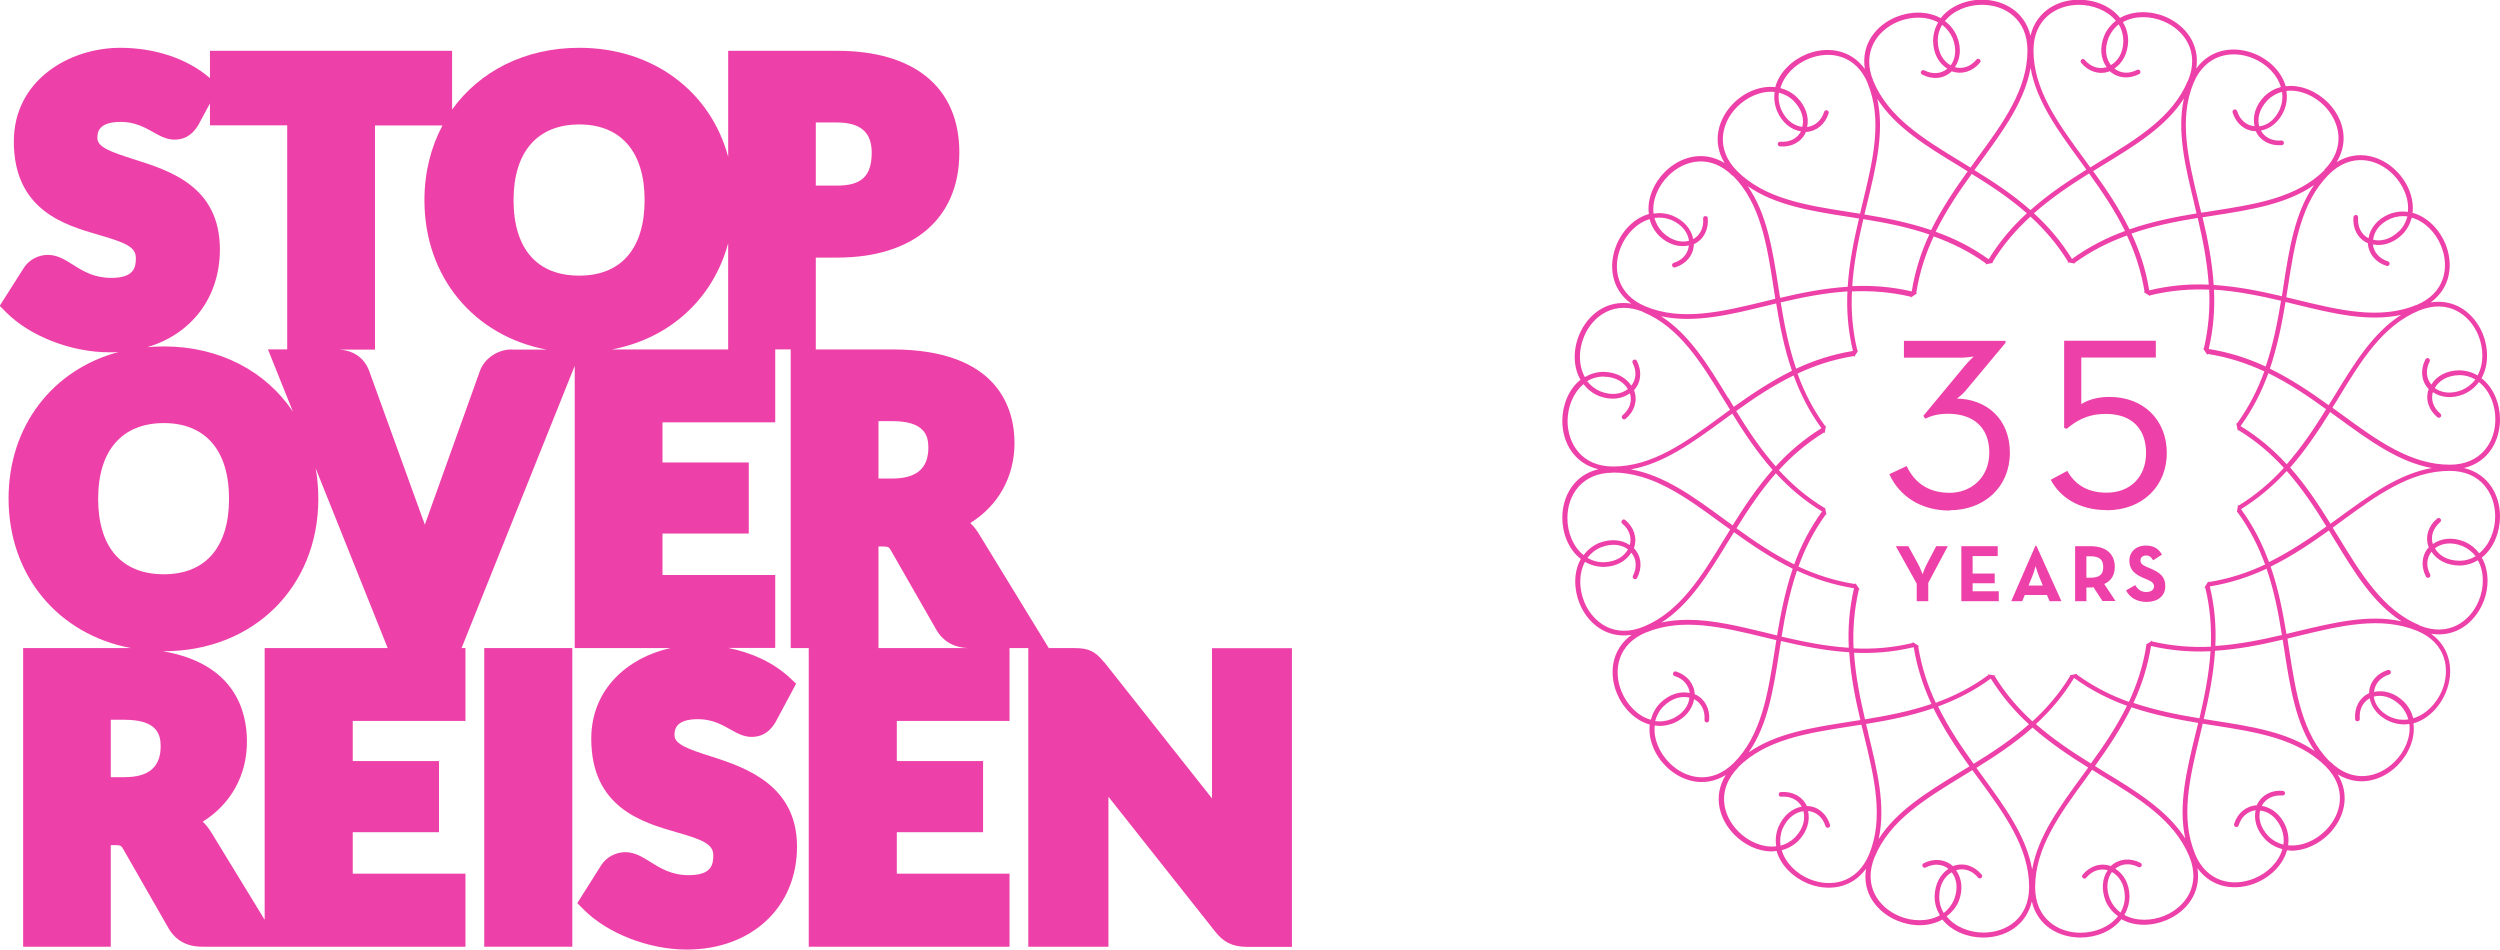 <?xml version="1.0" encoding="UTF-8"?>
<svg id="Ebene_2" xmlns="http://www.w3.org/2000/svg" viewBox="0 0 166.34 63.19">
  <defs>
    <style>
      .cls-1 {
        fill: #ed40a9;
      }
    </style>
  </defs>
  <g id="Ebene_1-2" data-name="Ebene_1">
    <g>
      <path class="cls-1" d="M163.81,25.95c-.79.31-1.42.16-1.81-.13.24-.43.75-.84,1.63-.86.41,0,.76.11,1.07.29-.22.29-.51.53-.89.7M164.95,25.43c.71.56,1.09,1.54,1.08,2.48,0,1.5-.95,3.01-3.03,3.01-2.61,0-4.85-1.63-7.21-3.36-.2-.14-.4-.29-.6-.43.12-.2.25-.4.37-.6,1.52-2.5,2.96-4.86,5.38-5.86,1.93-.8,3.37.24,3.95,1.62.36.86.39,1.9-.04,2.69-.35-.21-.76-.33-1.23-.34-.84.01-1.5.38-1.85.95-.35-.42-.39-.99-.11-1.54.04-.08,0-.17-.07-.21-.08-.04-.17,0-.21.07-.35.68-.29,1.42.18,1.94.01.01.03.02.04.03,0,0,0,.01-.01.02-.23.66-.01,1.37.58,1.86.07.06.17.05.22-.02.06-.07.05-.16-.02-.22-.47-.39-.64-.92-.5-1.43.54.37,1.28.45,2.05.14.44-.19.77-.47,1.02-.81M159.62,15.38c-.61.59-1.25.69-1.72.57.05-.49.37-1.06,1.18-1.41.38-.15.75-.19,1.1-.14-.09.35-.26.69-.55.98M160.78,20.29c-2.42,1-5.1.35-7.95-.34-.24-.06-.47-.12-.71-.17.04-.24.07-.47.11-.7.45-2.89.88-5.62,2.72-7.47,1.47-1.47,3.21-1.07,4.27-.01.66.66,1.09,1.6.99,2.5-.4-.06-.83-.02-1.27.16-.77.33-1.24.92-1.35,1.59-.48-.25-.74-.76-.69-1.38,0-.09-.06-.16-.14-.17-.08,0-.16.06-.17.14-.07.76.28,1.42.91,1.72.02,0,.04,0,.05.01,0,0,0,.01,0,.02.04.69.51,1.27,1.24,1.5.08.03.17-.02.2-.1.03-.08-.02-.17-.1-.2-.58-.18-.94-.6-1.01-1.13.64.14,1.36-.08,1.95-.65.34-.34.53-.73.64-1.13.87.25,1.6,1,1.95,1.88.57,1.39.28,3.15-1.65,3.94M154.66,11.32c-1.85,1.85-4.58,2.27-7.47,2.72-.24.04-.48.08-.73.11-.05-.23-.11-.46-.17-.69-.69-2.84-1.34-5.53-.34-7.94.8-1.92,2.56-2.21,3.94-1.65.87.35,1.62,1.07,1.87,1.92-.39.1-.77.3-1.11.63-.58.6-.79,1.33-.64,1.98-.54-.05-.98-.42-1.16-1.01-.03-.08-.11-.13-.2-.1-.08.03-.13.11-.1.2.23.73.8,1.21,1.5,1.24.02,0,.04,0,.05,0,0,0,0,.01,0,.02.3.63.96.97,1.72.91.09,0,.15-.08.14-.17,0-.09-.09-.15-.17-.14-.6.05-1.1-.2-1.36-.66.65-.12,1.22-.59,1.55-1.35.18-.45.21-.88.15-1.29.9-.11,1.86.32,2.52.99,1.05,1.07,1.46,2.8-.01,4.27M151.71,7.23c-.35.79-.9,1.12-1.39,1.18-.13-.47-.04-1.12.56-1.75.29-.29.62-.46.96-.55.05.36.02.74-.14,1.12M145.57,5.37c-1,2.42-3.36,3.85-5.86,5.38-.21.13-.42.26-.63.39-.14-.19-.28-.39-.42-.58-1.73-2.36-3.36-4.59-3.36-7.21,0-2.08,1.51-3.02,3.01-3.03.93,0,1.9.37,2.47,1.06-.32.25-.6.58-.78,1.01-.31.78-.23,1.53.17,2.08-.52.16-1.07-.02-1.46-.49-.05-.07-.15-.07-.22-.02-.07.06-.07.15-.02.22.49.59,1.2.81,1.86.58.02,0,.03-.02.05-.03,0,0,0,.01.01.02.52.46,1.26.53,1.94.18.08-.04.11-.13.07-.21-.04-.08-.14-.11-.21-.07-.54.28-1.09.24-1.51-.09.55-.36.9-1.01.92-1.84,0-.48-.14-.9-.35-1.25.79-.44,1.84-.42,2.71-.05,1.38.58,2.42,2.03,1.62,3.95M141.28,2.71c-.01.87-.41,1.38-.83,1.62-.3-.39-.47-1.02-.15-1.83.16-.37.39-.66.67-.88.19.31.3.67.31,1.09M135.11,4.53c.39,2.21,1.82,4.16,3.31,6.2.13.18.27.37.4.56-1.25.78-2.53,1.63-3.72,2.69-1.19-1.05-2.47-1.89-3.73-2.66.14-.19.28-.39.42-.58,1.49-2.05,2.92-3.99,3.31-6.2M134.9,3.34c0,2.62-1.63,4.85-3.36,7.21-.14.19-.29.4-.43.6-.2-.12-.4-.25-.6-.37-2.5-1.52-4.86-2.96-5.86-5.38-.8-1.92.24-3.37,1.62-3.95.86-.36,1.9-.39,2.69.04-.21.35-.33.76-.34,1.23.01.84.38,1.5.95,1.85-.42.35-.99.39-1.54.11-.08-.04-.17,0-.21.07-.04.08,0,.17.07.21.68.36,1.42.29,1.94-.18.01-.01.02-.03.03-.04,0,0,.01,0,.02.01.66.23,1.37.01,1.86-.58.06-.07.05-.17-.02-.22-.07-.06-.17-.05-.22.02-.39.47-.92.64-1.43.5.37-.54.45-1.28.14-2.05-.19-.44-.47-.77-.8-1.02.56-.71,1.53-1.08,2.46-1.08h.02c1.5,0,3.01.95,3.01,3.03M129.22,1.65c.29.22.53.51.7.89.31.79.16,1.42-.13,1.81-.43-.24-.84-.75-.86-1.63,0-.41.11-.76.29-1.07M124.27,5.56c1,2.42.35,5.1-.34,7.94-.06.24-.12.48-.17.72-.23-.04-.47-.08-.7-.11-2.89-.45-5.62-.88-7.47-2.72-1.47-1.47-1.07-3.21-.01-4.28.66-.66,1.61-1.09,2.5-.99-.06.4-.02.83.16,1.27.33.77.93,1.25,1.59,1.35-.25.48-.76.74-1.38.69-.09,0-.16.06-.17.14,0,.09.06.16.14.17.76.07,1.42-.28,1.72-.91,0-.02,0-.03.01-.05,0,0,.01,0,.02,0,.69-.04,1.27-.51,1.5-1.24.03-.08-.02-.17-.1-.2-.08-.03-.17.02-.2.1-.18.58-.6.94-1.13,1.01.14-.64-.08-1.36-.65-1.95-.34-.34-.73-.53-1.13-.64.25-.87,1-1.6,1.88-1.95,1.39-.57,3.15-.28,3.94,1.65M118.37,6.17c.35.09.69.26.98.55.59.61.69,1.25.57,1.72-.49-.05-1.06-.37-1.42-1.18-.15-.38-.19-.75-.14-1.1M111.2,14.63c.79.35,1.11.9,1.18,1.39-.47.13-1.12.04-1.75-.56-.28-.29-.46-.62-.55-.96.36-.05.74-.02,1.12.14M115.29,11.68c1.85,1.85,2.27,4.58,2.72,7.47.04.24.07.48.11.73-.23.05-.46.11-.69.17-2.84.69-5.53,1.34-7.94.34-1.92-.8-2.22-2.56-1.65-3.94.35-.87,1.07-1.62,1.92-1.87.1.4.3.77.63,1.11.6.58,1.33.79,1.98.64-.05.54-.42.98-1.01,1.16-.08.03-.13.11-.1.2.03.08.11.13.2.1.73-.23,1.21-.8,1.24-1.5,0-.02,0-.03,0-.05,0,0,.01,0,.02,0,.63-.3.97-.96.91-1.72,0-.09-.08-.15-.17-.14-.09,0-.15.08-.14.17.05.61-.2,1.1-.66,1.36-.12-.65-.59-1.22-1.35-1.55-.45-.18-.88-.21-1.29-.15-.11-.9.32-1.86.99-2.52,1.07-1.06,2.8-1.46,4.27.01M106.69,25.06c.87.01,1.38.41,1.62.83-.39.3-1.02.47-1.83.15-.37-.16-.66-.4-.88-.68.31-.19.67-.3,1.09-.31M109.34,20.77c2.41,1,3.85,3.36,5.38,5.86.13.21.26.42.39.63-.19.14-.39.28-.57.42-2.36,1.73-4.59,3.36-7.21,3.36-2.08,0-3.02-1.51-3.03-3.01,0-.94.37-1.9,1.06-2.47.25.32.58.6,1.01.78.78.31,1.53.22,2.08-.17.16.52-.01,1.06-.49,1.46-.07.06-.07.15-.02.22.06.06.16.08.22.02.59-.49.81-1.2.58-1.86,0-.02-.02-.03-.03-.05,0,0,.01,0,.02-.01.47-.52.53-1.26.18-1.94-.04-.08-.13-.11-.21-.07-.08.04-.11.13-.07.21.28.54.24,1.09-.09,1.51-.36-.55-1.01-.9-1.84-.92-.48,0-.89.14-1.25.35-.44-.79-.42-1.84-.05-2.71.58-1.38,2.03-2.42,3.95-1.62M106.51,36.42c.79-.31,1.42-.16,1.81.13-.24.43-.75.84-1.63.86-.41,0-.76-.11-1.07-.29.22-.29.51-.54.89-.7M107.31,31.44c2.62,0,4.85,1.63,7.21,3.36.19.14.4.29.6.43-.12.2-.25.41-.37.6-1.52,2.5-2.96,4.86-5.38,5.86-1.93.8-3.37-.24-3.95-1.62-.36-.86-.39-1.9.04-2.69.35.21.76.33,1.23.34.84-.01,1.5-.38,1.85-.95.35.42.39.99.11,1.54-.04.08,0,.17.07.21.08.04.17.01.21-.07.35-.68.29-1.42-.18-1.94-.01-.01-.03-.02-.04-.03,0,0,0-.01.01-.02.23-.66.01-1.37-.58-1.86-.07-.06-.17-.05-.22.02-.05.07-.05.17.02.22.47.39.64.92.5,1.43-.54-.37-1.28-.44-2.05-.14-.44.19-.77.47-1.02.81-.71-.56-1.09-1.54-1.08-2.48,0-1.5.95-3.01,3.03-3.01M110.69,46.99c.61-.59,1.25-.69,1.72-.57-.05.49-.37,1.06-1.18,1.42-.38.15-.75.19-1.1.14.09-.35.26-.69.55-.98M109.53,42.08c2.41-1,5.1-.35,7.94.34.24.06.48.12.72.17-.04.24-.07.47-.11.7-.45,2.89-.88,5.62-2.72,7.47-1.47,1.47-3.21,1.07-4.27.01-.67-.66-1.09-1.61-.99-2.5.11.01.21.03.32.03.31,0,.62-.06.95-.19.77-.33,1.24-.93,1.35-1.59.48.25.74.76.69,1.38,0,.09.06.16.14.17.09,0,.16-.06.17-.14.07-.76-.28-1.42-.91-1.72-.02,0-.04,0-.05-.01,0,0,0-.02,0-.02-.04-.69-.51-1.27-1.24-1.5-.08-.03-.17.02-.2.1-.03.08.02.17.1.2.58.18.94.6,1.01,1.13-.64-.14-1.36.08-1.95.65-.34.34-.53.73-.64,1.13-.87-.24-1.59-1-1.95-1.88-.57-1.39-.28-3.15,1.65-3.94M115.65,51.05c1.85-1.85,4.58-2.27,7.47-2.72.24-.04.48-.08.73-.11.05.23.11.46.17.69.69,2.84,1.34,5.53.34,7.94-.8,1.93-2.56,2.21-3.94,1.65-.87-.35-1.62-1.07-1.87-1.93.39-.1.77-.3,1.11-.63.58-.6.79-1.33.64-1.98.54.05.98.42,1.16,1.01.03.08.11.13.2.1.08-.03.13-.11.1-.2-.23-.73-.8-1.21-1.5-1.24-.02,0-.04,0-.05,0,0,0,0-.01,0-.02-.3-.63-.96-.97-1.72-.91-.09,0-.15.08-.14.17,0,.09.08.15.17.14.6-.05,1.1.2,1.36.66-.65.12-1.22.59-1.55,1.35-.18.45-.21.88-.15,1.29-.9.11-1.86-.32-2.52-.99-1.06-1.07-1.46-2.8.01-4.27M118.6,55.15c.35-.79.9-1.11,1.39-1.18.13.47.04,1.12-.56,1.75-.29.28-.62.46-.96.55-.05-.36-.02-.74.13-1.12M124.74,57.01c1-2.42,3.36-3.85,5.86-5.38.21-.12.42-.26.63-.39.14.19.28.39.42.57,1.73,2.36,3.36,4.6,3.36,7.21,0,2.08-1.51,3.02-3.01,3.03h-.02c-.94,0-1.91-.38-2.46-1.08.33-.25.61-.56.8-.99.31-.78.22-1.53-.17-2.08.52-.16,1.06.01,1.46.49.06.07.15.08.22.02.07-.06.07-.15.02-.22-.49-.59-1.2-.81-1.86-.58-.02,0-.03.02-.05.03,0,0,0-.01-.01-.02-.52-.46-1.26-.53-1.94-.18-.08.04-.11.13-.07.21.04.08.13.11.21.07.54-.28,1.1-.24,1.51.09-.55.36-.9,1.02-.92,1.84,0,.48.14.89.35,1.25-.79.44-1.84.42-2.71.05-1.38-.58-2.42-2.03-1.62-3.95M129.03,59.66c.01-.87.41-1.38.83-1.62.3.39.47,1.02.15,1.83-.16.37-.4.66-.68.88-.19-.31-.3-.67-.3-1.09M135.21,57.84c-.39-2.21-1.82-4.16-3.31-6.2-.13-.18-.27-.37-.4-.55,1.26-.78,2.55-1.63,3.74-2.68,1.18,1.03,2.46,1.89,3.7,2.66-.14.19-.28.39-.42.58-1.49,2.05-2.92,3.99-3.31,6.2M135.41,59.03c0-2.61,1.63-4.85,3.36-7.21.14-.19.29-.4.43-.6.2.12.4.25.6.37,2.5,1.52,4.86,2.96,5.86,5.38.8,1.92-.24,3.37-1.62,3.95-.86.36-1.9.39-2.69-.04.2-.35.33-.76.34-1.23-.01-.84-.38-1.5-.95-1.85.42-.35.99-.39,1.54-.11.08.04.17.01.21-.07.04-.08,0-.17-.07-.21-.68-.35-1.42-.28-1.94.18-.01.01-.02.03-.03.04,0,0-.01,0-.02-.01-.65-.23-1.37-.01-1.86.58-.06.07-.05.16.02.22.07.06.17.05.22-.02.39-.47.92-.64,1.43-.5-.37.54-.44,1.28-.14,2.05.19.44.48.76.82,1.01-.56.72-1.53,1.1-2.48,1.1h-.02c-1.5,0-3.01-.95-3.01-3.03M141.09,60.72c-.29-.22-.53-.51-.7-.89-.31-.79-.16-1.42.13-1.81.43.24.84.75.86,1.63,0,.41-.11.76-.29,1.07M146.05,56.81c-1-2.41-.35-5.1.34-7.94.06-.24.12-.48.17-.72.23.04.47.07.7.11,2.89.45,5.62.88,7.47,2.72,1.47,1.47,1.07,3.21.01,4.27-.66.67-1.6,1.09-2.5.99.06-.4.02-.83-.16-1.27-.33-.77-.92-1.24-1.59-1.35.25-.48.76-.74,1.38-.69.08,0,.16-.06.17-.14,0-.09-.06-.16-.14-.17-.76-.07-1.42.28-1.72.91,0,.02,0,.03-.01.05,0,0-.02,0-.02,0-.69.04-1.27.51-1.5,1.24-.03.08.02.17.1.2.08.03.17-.02.2-.1.18-.58.6-.94,1.13-1.01-.14.64.08,1.36.65,1.95.34.34.73.53,1.13.64-.25.87-1,1.6-1.88,1.95-1.39.57-3.15.28-3.94-1.65M151.94,56.2c-.35-.09-.69-.26-.99-.55-.59-.61-.69-1.25-.57-1.72.49.05,1.06.37,1.41,1.18.15.38.19.75.14,1.1M159.12,47.74c-.79-.35-1.11-.9-1.18-1.39.47-.13,1.12-.04,1.75.56.29.29.46.62.55.96-.36.05-.74.02-1.12-.14M155.03,50.69c-1.85-1.85-2.27-4.58-2.72-7.47-.04-.24-.08-.48-.11-.73.23-.06.46-.11.69-.17,2.84-.69,5.53-1.34,7.95-.34,1.92.8,2.21,2.56,1.65,3.94-.35.87-1.07,1.62-1.92,1.87-.1-.39-.3-.77-.63-1.11-.6-.58-1.33-.79-1.98-.64.05-.54.42-.98,1.01-1.16.08-.03.13-.11.1-.2-.03-.08-.11-.13-.2-.1-.73.23-1.21.8-1.24,1.5,0,.02,0,.03,0,.05,0,0-.02,0-.02,0-.63.3-.97.96-.91,1.72,0,.09.08.15.17.14.09,0,.15-.08.14-.17-.05-.61.2-1.1.66-1.36.12.65.59,1.22,1.35,1.55.32.13.64.19.94.19.12,0,.23-.02.35-.03.11.9-.32,1.86-.99,2.52-1.07,1.06-2.8,1.46-4.27-.01M155.03,27.41c.19.14.39.28.58.42,2.05,1.49,4,2.92,6.2,3.31-2.21.39-4.16,1.82-6.2,3.31-.18.13-.37.27-.55.4-.78-1.26-1.63-2.55-2.68-3.74,1.04-1.18,1.88-2.46,2.66-3.7M152.07,20.09c.23.06.46.11.69.17,2.46.6,4.81,1.17,7,.69-1.89,1.21-3.14,3.27-4.46,5.43-.12.19-.24.39-.36.58-1.2-.87-2.48-1.73-3.91-2.43.5-1.49.8-2.99,1.04-4.44M146.54,14.46c.24-.04.47-.07.7-.11,2.5-.39,4.89-.76,6.73-2.04-1.28,1.84-1.65,4.22-2.04,6.73-.03.22-.07.45-.1.67-1.44-.34-2.96-.65-4.54-.75-.1-1.57-.4-3.07-.74-4.5M146.23,14.51c.33,1.41.63,2.89.73,4.43-1.28-.06-2.6.05-3.96.38-.22-1.38-.64-2.63-1.18-3.78,1.47-.51,2.97-.81,4.41-1.04M135.33,14.19c1.17-1.03,2.43-1.88,3.67-2.65.85,1.18,1.7,2.43,2.39,3.83-1.2.44-2.39,1.03-3.53,1.86-.73-1.19-1.59-2.18-2.53-3.04M139.12,50.8c-1.23-.76-2.49-1.6-3.66-2.62.94-.86,1.81-1.87,2.54-3.07,1.13.82,2.32,1.42,3.52,1.85-.69,1.4-1.54,2.66-2.4,3.84M146.33,47.79c-1.43-.23-2.91-.53-4.38-1.02.54-1.15.95-2.41,1.17-3.79,1.36.32,2.68.41,3.96.35-.1,1.56-.41,3.05-.74,4.47M154.04,49.99c-1.84-1.28-4.22-1.65-6.73-2.04-.22-.03-.45-.07-.68-.11.34-1.44.65-2.95.75-4.54,1.57-.1,3.07-.4,4.5-.74.04.24.07.47.11.7.39,2.5.76,4.89,2.04,6.73M154.96,35.3c.12.2.25.41.37.61,1.32,2.16,2.57,4.23,4.46,5.43-2.19-.48-4.54.09-7,.68-.22.05-.44.11-.66.16-.24-1.46-.53-2.98-1.05-4.48,1.41-.69,2.68-1.55,3.87-2.4M147.03,39.02c1.38-.23,2.63-.64,3.78-1.18.51,1.48.79,2.98,1.02,4.41-1.41.33-2.89.63-4.43.73.06-1.28-.04-2.6-.37-3.97M152.16,31.35c1.03,1.17,1.87,2.44,2.63,3.68-1.17.84-2.43,1.68-3.82,2.37-.44-1.2-1.03-2.39-1.86-3.52,1.18-.74,2.19-1.6,3.04-2.54M150.93,24.83c1.4.69,2.66,1.54,3.84,2.4-.76,1.23-1.6,2.49-2.62,3.66-.86-.94-1.87-1.81-3.07-2.54.82-1.13,1.41-2.32,1.85-3.52M147.3,19.27c1.56.1,3.05.41,4.47.74-.23,1.43-.53,2.92-1.02,4.38-1.15-.54-2.41-.95-3.79-1.17.32-1.36.41-2.68.35-3.96M145.4,55.79c-1.21-1.89-3.27-3.15-5.43-4.46-.19-.12-.39-.24-.58-.36.86-1.2,1.73-2.48,2.43-3.91,1.49.5,2.99.8,4.44,1.04-.06.23-.11.46-.17.69-.6,2.46-1.17,4.81-.69,7M135.09,14.4c.93.85,1.79,1.84,2.51,3.01-.02.01-.03.03-.04.04.16.03.33.05.49.09,0-.01-.01-.03-.02-.04,1.12-.82,2.3-1.4,3.49-1.83.54,1.14.95,2.38,1.17,3.74-.02,0-.04.01-.06.02.14.09.29.18.43.27,0-.02,0-.03,0-.05,1.35-.33,2.66-.43,3.93-.38.06,1.26-.04,2.57-.35,3.91-.02,0-.04,0-.06,0,.1.14.19.28.29.43,0-.02.01-.04.02-.06,1.37.21,2.62.63,3.77,1.16-.43,1.19-1.01,2.35-1.82,3.47-.01,0-.03-.02-.05-.02.04.16.07.33.1.49,0-.01.02-.03.03-.04,1.19.72,2.18,1.58,3.04,2.52-.85.93-1.84,1.79-3.01,2.51-.01-.02-.03-.03-.04-.05-.03.17-.05.33-.08.5.01,0,.03-.02.04-.02.82,1.12,1.41,2.3,1.84,3.49-1.14.54-2.38.95-3.75,1.17,0-.02-.01-.04-.02-.06-.09.14-.18.29-.27.43.02,0,.04,0,.06,0,.33,1.35.42,2.66.37,3.93-1.26.06-2.57-.04-3.91-.35,0-.02,0-.04,0-.06-.14.1-.28.2-.43.29.02,0,.04.01.05.02-.21,1.37-.63,2.62-1.16,3.77-1.19-.42-2.35-1.01-3.47-1.82,0-.01.01-.03.02-.05-.16.04-.33.07-.49.1.01.01.03.02.04.03-.72,1.19-1.58,2.18-2.52,3.04-.93-.85-1.79-1.84-2.51-3.01.02-.01.03-.03.05-.04-.17-.03-.33-.05-.5-.08,0,.01.02.03.02.05-1.12.82-2.3,1.41-3.49,1.84-.54-1.14-.95-2.39-1.17-3.75.02,0,.04-.01.06-.02-.14-.09-.29-.18-.43-.27,0,.02,0,.04,0,.06-1.35.33-2.66.42-3.93.36-.06-1.26.04-2.57.35-3.91.02,0,.04,0,.06,0-.1-.14-.19-.28-.29-.43,0,.02-.01.04-.02.06-1.37-.21-2.62-.63-3.77-1.16.43-1.19,1.01-2.35,1.82-3.47.01,0,.03.01.05.02-.04-.16-.07-.33-.1-.49,0,.01-.02.03-.03.04-1.19-.72-2.18-1.58-3.04-2.52.85-.93,1.84-1.79,3.01-2.51.01.02.03.03.04.05.03-.17.05-.33.08-.5-.01,0-.03.02-.05.03-.82-1.12-1.41-2.3-1.84-3.49,1.14-.54,2.38-.95,3.75-1.17,0,.02.01.04.02.06.09-.14.18-.29.27-.43-.02,0-.04,0-.06,0-.33-1.35-.42-2.66-.36-3.93,1.26-.06,2.57.04,3.91.35,0,.02,0,.04,0,.06.14-.1.28-.19.43-.29-.02,0-.04-.01-.06-.02.21-1.37.63-2.62,1.16-3.76,1.19.43,2.36.99,3.48,1.8-.01.02-.02.04-.03.06.17-.04.34-.07.51-.1-.02-.01-.03-.03-.05-.04.72-1.19,1.58-2.17,2.52-3.03M131.19,11.57c1.23.76,2.5,1.59,3.67,2.62-.94.86-1.81,1.86-2.54,3.06-1.14-.82-2.32-1.4-3.53-1.83.69-1.4,1.54-2.66,2.4-3.85M123.99,14.58c1.43.23,2.91.52,4.38,1.02-.54,1.16-.95,2.41-1.17,3.79-1.36-.32-2.68-.41-3.96-.35.1-1.56.41-3.05.74-4.47M116.28,12.38c1.84,1.28,4.22,1.66,6.73,2.05.22.03.45.07.68.11-.34,1.44-.65,2.95-.75,4.54-1.57.1-3.07.4-4.5.74-.04-.24-.07-.47-.11-.7-.39-2.5-.76-4.89-2.04-6.73M114.98,26.47c-1.32-2.16-2.57-4.22-4.46-5.43,2.19.48,4.54-.09,7-.69.22-.05.44-.11.66-.16.24,1.46.53,2.98,1.05,4.48-1.41.7-2.68,1.55-3.87,2.4-.12-.2-.25-.41-.37-.61M115.29,34.96c-.19-.14-.39-.28-.58-.42-2.04-1.5-3.99-2.92-6.2-3.31,2.21-.39,4.16-1.82,6.2-3.31.18-.13.37-.27.55-.4.78,1.26,1.63,2.55,2.68,3.74-1.04,1.18-1.89,2.46-2.66,3.7M118.24,42.28c-.23-.06-.46-.11-.69-.17-1.82-.44-3.57-.87-5.24-.87-.6,0-1.18.05-1.76.18,1.89-1.21,3.14-3.27,4.46-5.43.12-.19.24-.39.36-.58,1.2.86,2.48,1.73,3.91,2.43-.5,1.49-.8,2.99-1.04,4.44M119.57,37.97c1.15.54,2.41.95,3.79,1.17-.32,1.36-.41,2.68-.35,3.96-1.56-.1-3.05-.41-4.47-.74.23-1.43.53-2.92,1.02-4.38M118.16,31.49c.86.94,1.87,1.81,3.07,2.54-.82,1.14-1.42,2.32-1.85,3.52-1.4-.69-2.66-1.54-3.84-2.4.76-1.23,1.6-2.49,2.62-3.66M121.19,28.49c-1.18.74-2.19,1.6-3.04,2.54-1.03-1.17-1.87-2.44-2.63-3.68,1.17-.85,2.43-1.69,3.82-2.37.44,1.2,1.03,2.39,1.86,3.52M123.29,23.35c-1.38.23-2.63.64-3.78,1.18-.51-1.48-.79-2.97-1.03-4.41,1.41-.33,2.89-.63,4.44-.73-.06,1.28.04,2.6.37,3.97M123.78,47.91c-.24.04-.47.07-.7.11-2.5.39-4.89.76-6.73,2.04,1.28-1.84,1.65-4.22,2.04-6.73.04-.22.07-.45.11-.68,1.44.34,2.96.65,4.54.75.1,1.57.4,3.07.74,4.5M124.09,47.86c-.33-1.41-.63-2.89-.73-4.43,1.28.06,2.6-.04,3.97-.37.23,1.38.64,2.63,1.18,3.78-1.48.5-2.98.79-4.41,1.02M128.94,47.01c1.2-.44,2.39-1.03,3.52-1.86.74,1.18,1.6,2.19,2.54,3.04-1.17,1.03-2.44,1.87-3.68,2.63-.85-1.17-1.69-2.43-2.37-3.82M124.32,48.83c-.05-.22-.11-.44-.16-.66,1.46-.24,2.98-.53,4.48-1.05.7,1.41,1.55,2.68,2.4,3.87-.2.12-.41.25-.61.37-2.16,1.32-4.22,2.57-5.43,4.46.48-2.19-.09-4.53-.69-7M124.91,6.58c1.21,1.89,3.27,3.15,5.43,4.46.19.12.39.24.58.36-.86,1.2-1.73,2.48-2.43,3.91-1.49-.51-2.99-.8-4.44-1.04.06-.23.11-.46.17-.69.6-2.46,1.17-4.81.69-7M145.99,13.54c.05.22.11.44.16.66-1.46.24-2.97.54-4.46,1.06-.7-1.42-1.56-2.69-2.42-3.88.2-.12.41-.25.61-.37,2.16-1.32,4.23-2.57,5.43-4.46-.48,2.19.09,4.53.69,7M163.63,37.31c-.87-.01-1.38-.41-1.62-.83.39-.3,1.02-.47,1.83-.15.37.16.66.4.88.68-.31.19-.67.3-1.09.3M160.98,41.6c-2.41-1-3.85-3.36-5.38-5.86-.13-.21-.26-.42-.39-.63.19-.14.39-.28.57-.42,2.36-1.73,4.59-3.36,7.21-3.36,2.08,0,3.02,1.51,3.03,3.01,0,.94-.36,1.9-1.06,2.47-.25-.32-.58-.6-1.01-.78-.78-.31-1.53-.22-2.08.17-.16-.52.02-1.06.49-1.46.07-.06.07-.15.02-.22-.05-.07-.15-.07-.22-.02-.59.49-.81,1.2-.58,1.86,0,.02.02.03.03.05,0,0-.01,0-.02.01-.46.52-.53,1.26-.18,1.94.04.08.14.11.21.07.08-.04.11-.14.07-.21-.28-.54-.24-1.09.09-1.51.36.55,1.01.9,1.84.92.48,0,.89-.14,1.25-.35.44.79.42,1.84.05,2.71-.58,1.38-2.03,2.42-3.95,1.62M166.34,27.92c0-1.05-.42-2.13-1.23-2.75.49-.88.47-2.03.07-2.99-.55-1.3-1.78-2.32-3.45-2.06,1.36-.99,1.51-2.59.98-3.89-.4-.97-1.21-1.81-2.19-2.07.12-1-.34-2.06-1.08-2.79-1-.99-2.54-1.46-3.97-.58.88-1.44.41-2.97-.58-3.97-.74-.74-1.81-1.21-2.81-1.08-.27-.97-1.1-1.77-2.06-2.16-1.3-.53-2.9-.38-3.89.98.26-1.66-.76-2.9-2.06-3.45-.96-.4-2.13-.42-3.01.08-.62-.79-1.68-1.21-2.72-1.21h-.02c-1.41,0-2.83.76-3.22,2.4-.39-1.64-1.81-2.39-3.22-2.4h-.02c-1.04,0-2.12.43-2.73,1.23-.88-.49-2.03-.47-2.99-.07-1.3.54-2.32,1.78-2.06,3.45-.99-1.36-2.59-1.51-3.89-.98-.97.4-1.81,1.21-2.07,2.19-1-.12-2.06.34-2.79,1.08-.99,1-1.46,2.53-.58,3.97-1.44-.88-2.97-.41-3.97.58-.74.74-1.21,1.81-1.07,2.81-.97.27-1.77,1.1-2.16,2.07-.53,1.3-.38,2.9.98,3.89-1.66-.26-2.9.76-3.45,2.06-.41.97-.43,2.13.08,3.01-.79.62-1.21,1.7-1.21,2.73,0,1.41.76,2.83,2.4,3.22-1.64.39-2.39,1.81-2.4,3.22,0,1.05.42,2.13,1.23,2.75-.49.88-.47,2.03-.07,2.99.54,1.3,1.78,2.32,3.45,2.06-1.36.99-1.51,2.59-.98,3.89.4.97,1.21,1.81,2.19,2.08-.12,1,.34,2.05,1.08,2.78,1,.99,2.53,1.46,3.97.58-.88,1.44-.41,2.97.58,3.97.65.66,1.57,1.11,2.47,1.11.11,0,.23-.02.34-.03.27.97,1.11,1.76,2.06,2.16,1.3.53,2.9.38,3.89-.98-.27,1.66.76,2.9,2.06,3.45.47.2.99.31,1.51.31s1.06-.12,1.51-.38c.62.78,1.68,1.2,2.71,1.2h.02c1.41,0,2.83-.76,3.22-2.4.39,1.64,1.81,2.39,3.22,2.4h.02c1.04,0,2.11-.42,2.72-1.22.44.25.96.37,1.49.37s1.04-.11,1.51-.31c1.3-.54,2.32-1.78,2.06-3.45.99,1.36,2.59,1.51,3.89.98.97-.4,1.8-1.2,2.07-2.18.1.01.21.03.31.03.9,0,1.82-.45,2.48-1.11.99-1,1.46-2.54.58-3.97,1.44.88,2.97.41,3.97-.58.74-.74,1.21-1.8,1.07-2.81.97-.27,1.77-1.11,2.16-2.07.53-1.3.38-2.9-.98-3.89,1.66.26,2.9-.76,3.45-2.06.41-.96.42-2.13-.08-3.01.79-.62,1.21-1.7,1.21-2.74,0-1.41-.76-2.83-2.4-3.22,1.64-.39,2.39-1.81,2.4-3.22"/>
      <path class="cls-1" d="M140.17,33.95c2.4,0,4-1.62,4-3.81s-1.54-3.73-3.81-3.73c-.87,0-1.47.22-1.88.48v-3.1h4.96v-1.12h-6.1v5.8l.17.06c.58-.48,1.32-.99,2.6-.99,1.77,0,2.68,1.02,2.68,2.6s-1.04,2.64-2.62,2.64c-1.34,0-2.14-.59-2.62-1.45l-1.1.59c.58,1.13,1.86,2.02,3.72,2.02M129.72,33.95c2.32,0,4.01-1.56,4.01-3.83s-1.58-3.57-3.53-3.6c0,0,.32-.22.56-.5l2.68-3.21v-.13h-6.76v1.12h3.75c.41,0,.89-.08.89-.08,0,0-.32.3-.58.61l-2.77,3.34.13.19c.37-.19.84-.33,1.51-.33,1.69,0,2.75.91,2.75,2.58s-1.21,2.68-2.64,2.68c-1.36,0-2.32-.63-2.86-1.78l-1.15.54c.67,1.47,2.1,2.42,4.01,2.42"/>
      <path class="cls-1" d="M142.82,40.05c.72,0,1.25-.37,1.25-1.05,0-.63-.36-.91-1-1.18l-.19-.08c-.32-.14-.46-.23-.46-.46,0-.18.14-.32.36-.32s.35.09.48.32l.59-.38c-.25-.43-.59-.6-1.07-.6-.67,0-1.1.43-1.1,1,0,.61.36.9.9,1.14l.19.08c.35.15.55.24.55.5,0,.22-.2.37-.51.37-.37,0-.58-.19-.74-.46l-.61.35c.22.44.67.77,1.37.77M138.82,38.44v-1.43h.24c.6,0,.88.2.88.72s-.27.71-.88.71h-.24ZM140,38.86c.45-.2.71-.57.71-1.14,0-.89-.61-1.38-1.63-1.38h-1.01v3.66h.75v-.91h.26c.07,0,.15,0,.21-.02l.6.92h.87l-.76-1.14ZM134.97,38.96l.26-.64c.11-.26.21-.66.21-.66,0,0,.11.4.22.66l.26.64h-.96ZM133.82,40h.73l.17-.41h1.48l.17.41h.79l-1.67-3.69h-.06l-1.61,3.69ZM130.49,40h2.5v-.66h-1.74v-.53h1.47v-.65h-1.47v-1.16h1.67v-.66h-2.42v3.66ZM127.54,40h.76v-1.22l1.3-2.44h-.77l-.62,1.18c-.14.26-.29.69-.29.69,0,0-.16-.44-.3-.69l-.65-1.18h-.83l1.39,2.49v1.16Z"/>
    </g>
    <rect class="cls-1" x="32.22" y="43.12" width="5.86" height="19.87"/>
    <path class="cls-1" d="M58.45,43.12h0,0v-6.76h.28c.39,0,.43.06.54.25l3.04,5.31c.32.55.96,1.2,2.22,1.2h0-6.08ZM58.45,28.02h.91c2.14,0,2.41.94,2.41,1.76,0,1.39-.79,2.06-2.41,2.06h-.91v-3.82ZM48.45,23.25h-7.73c3.86-.73,6.74-3.39,7.73-7.07v7.07h0,0ZM34.17,13.31c0-3.2,1.59-5.03,4.37-5.03s4.35,1.83,4.35,5.03-1.54,5.03-4.35,5.03-4.37-1.79-4.37-5.03M34.06,23.25c-.95,0-1.83.6-2.13,1.44l-3.51,9.79c-.05.13-.1.27-.15.43-.05-.14-.1-.29-.16-.43l-3.54-9.78c-.33-.92-1.12-1.44-2.15-1.44h0,2.53v-14.91h4.49c-.77,1.44-1.2,3.13-1.2,4.97,0,5.13,3.31,9.03,8.12,9.94h-2.3ZM25.79,43.12h-8.18v18.08l-3.53-5.78c-.17-.28-.36-.53-.59-.75,1.86-1.16,2.94-3.07,2.94-5.33,0-2.01-.79-5.19-5.6-6.01h.07c5.95,0,10.28-4.26,10.28-10.14,0-.71-.06-1.39-.18-2.04l4.8,11.98h0,0ZM8.28,51.71h-.91v-3.82h.91c2.14,0,2.41.94,2.41,1.76,0,1.39-.79,2.06-2.41,2.06M6.53,33.18c0-3.2,1.59-5.03,4.37-5.03s4.34,1.83,4.34,5.03-1.54,5.03-4.34,5.03-4.37-1.79-4.37-5.03M8.91,10.6c-1.51-.48-2.43-.81-2.43-1.4,0-.33,0-1.09,1.56-1.09.92,0,1.58.36,2.15.68.46.26.9.5,1.41.5.88,0,1.32-.52,1.6-.98l.77-1.43v1.46h5.14v14.91h-1.28l1.66,4.14c-1.79-2.68-4.87-4.34-8.59-4.34-.37,0-.74.02-1.1.05,2.94-.87,4.83-3.31,4.83-6.5,0-4.19-3.31-5.24-5.72-6M54.28,8.15h1.41c1.56,0,2.31.65,2.31,2,0,1.56-.67,2.2-2.31,2.2h-1.41v-4.2ZM80.64,43.12v10l-7.16-9.05h-.01c-.61-.75-1.04-.95-2.02-.95h-1.67l-4.63-7.57c-.17-.28-.36-.53-.59-.75,1.86-1.16,2.94-3.07,2.94-5.33s-1.06-6.22-8.14-6.22h-5.08,0v-6.11h1.41c5.1,0,8.14-2.61,8.14-6.99s-3.04-6.77-8.14-6.77h-7.24v7.06c-1.16-4.34-4.98-7.26-9.91-7.26-3.62,0-6.64,1.57-8.46,4.11v-3.91H13.97v1.82c-1.48-1.29-3.65-2.02-5.98-2.02C4.56,3.19.92,5.37.92,9.41c0,4.59,3.41,5.57,5.66,6.22,1.75.51,2.46.79,2.46,1.54,0,.64-.13,1.32-1.64,1.32-1.15,0-1.89-.46-2.55-.88-.54-.34-1.04-.65-1.67-.65s-1.26.33-1.6.87l-1.6,2.52.45.45c1.58,1.58,4.33,2.64,6.83,2.64.21,0,.43,0,.63-.02-4.38,1.17-7.32,4.91-7.32,9.75,0,5.14,3.32,9.05,8.15,9.95-.15,0-.31,0-.47,0H1.54v19.87h5.83v-6.76h.28c.39,0,.43.06.54.25l3.04,5.31c.32.55.96,1.2,2.22,1.2h17.52v-4.86h-7.5v-2.76h5.74v-4.73h-5.74v-2.67h7.5v-4.85h-.26,0l7.53-18.78v18.78h6.37c-2.79.62-5.27,2.69-5.27,6.03,0,4.59,3.41,5.57,5.66,6.22,1.75.5,2.46.79,2.46,1.54,0,.64-.13,1.32-1.64,1.32-1.15,0-1.89-.47-2.55-.88-.54-.34-1.04-.65-1.67-.65s-1.27.34-1.6.87l-1.59,2.52.45.45c1.58,1.58,4.33,2.64,6.83,2.64,4.32,0,7.34-2.82,7.34-6.85s-3.31-5.24-5.72-6c-1.51-.48-2.43-.81-2.43-1.4,0-.32,0-1.08,1.56-1.08.93,0,1.58.36,2.15.68.46.26.9.5,1.41.5.88,0,1.32-.52,1.6-.98l1.37-2.56-.45-.42c-1.05-.97-2.47-1.64-4.07-1.96h3.13v-4.85h-7.5v-2.76h5.74v-4.73h-5.74v-2.67h7.5v-4.85h1.03v19.87h1.2v19.87h13.36v-4.86h-7.5v-2.76h5.74v-4.73h-5.74v-2.67h7.5v-4.85h1.25v19.87h5.33v-9.98l7.1,8.97c.55.71,1.18,1.02,2.11,1.02h3v-19.87h-5.33Z"/>
  </g>
</svg>